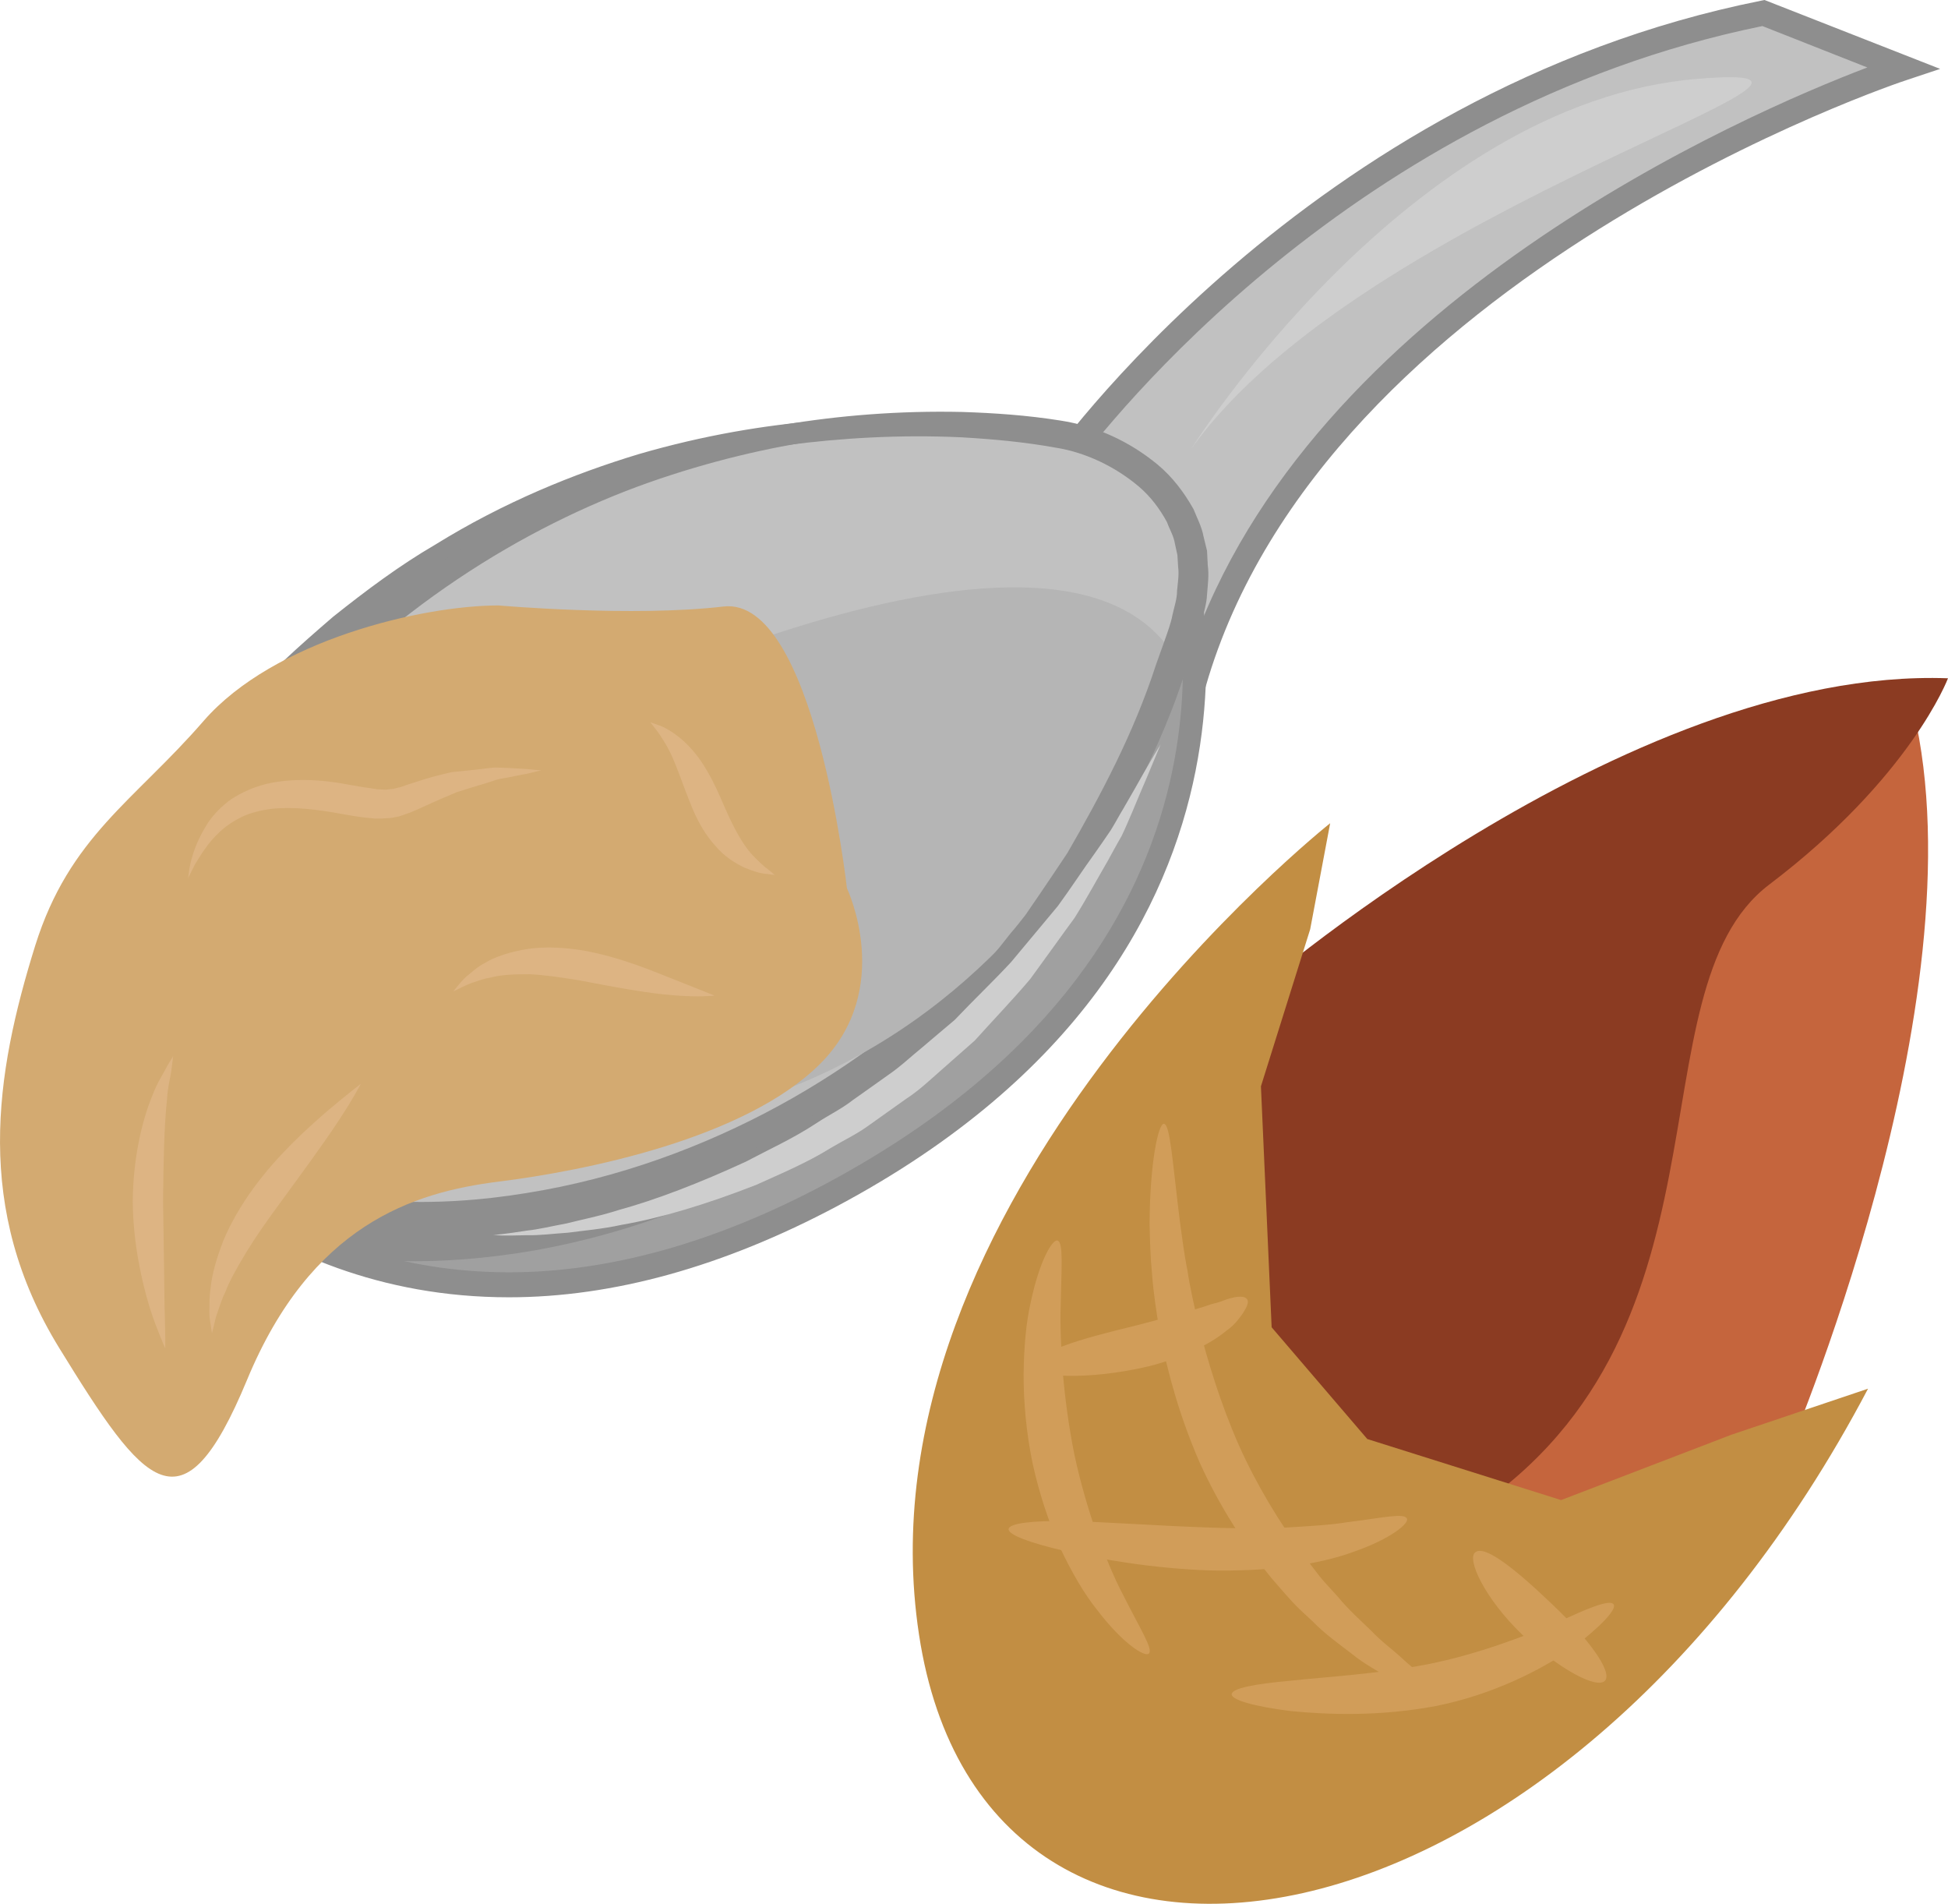 <?xml version="1.0" encoding="UTF-8" standalone="no"?>
<svg
   xmlns:dc="http://purl.org/dc/elements/1.1/"
   xmlns:cc="http://creativecommons.org/ns#"
   xmlns:rdf="http://www.w3.org/1999/02/22-rdf-syntax-ns#"
   xmlns:svg="http://www.w3.org/2000/svg"
   xmlns="http://www.w3.org/2000/svg"
   id="svg58"
   viewBox="0 0 5457.888 5332.944"
   style="clip-rule:evenodd;fill-rule:evenodd;image-rendering:optimizeQuality;shape-rendering:geometricPrecision;text-rendering:geometricPrecision"
   version="1.1"
   height="53.329mm"
   width="54.579mm"
   xml:space="preserve">
 <defs
   id="defs4">
  <style
   id="style2"
   type="text/css">
   <![CDATA[
    .fil8 {fill:#8B3B22;fill-rule:nonzero}
    .fil1 {fill:#8E8E8E;fill-rule:nonzero}
    .fil2 {fill:#A0A0A0;fill-rule:nonzero}
    .fil3 {fill:#B5B5B5;fill-rule:nonzero}
    .fil0 {fill:#C1C1C1;fill-rule:nonzero}
    .fil9 {fill:#C28E43;fill-rule:nonzero}
    .fil7 {fill:#C5653D;fill-rule:nonzero}
    .fil5 {fill:#CECECE;fill-rule:nonzero}
    .fil10 {fill:#D19D59;fill-rule:nonzero}
    .fil4 {fill:#D3AA71;fill-rule:nonzero}
    .fil6 {fill:#DDB483;fill-rule:nonzero}
   ]]>
  </style>
 </defs>
 <g
   transform="translate(-7267.112,-12367)"
   id="Vrstva_x0020_1">
  <path
   style="fill:#c1c1c1;fill-rule:nonzero"
   id="path7"
   d="m 10226,13689 c 0,0 706,-1030 1982,-1285 l 391,153 c 0,0 -1647,538 -1987,1724 z"
   class="fil0" />
  <path
   style="fill:#8e8e8e;fill-rule:nonzero"
   id="path9"
   d="m 10269,13690 331,509 c 333,-984 1557,-1513 1899,-1643 l -294,-116 c -1146,234 -1833,1110 -1936,1250 z m 355,675 -440,-676 13,-20 c 7,-10 729,-1045 2004,-1300 l 10,-2 492,193 -93,31 c -17,5 -1633,545 -1965,1700 z"
   class="fil1" />
  <path
   style="fill:#a0a0a0;fill-rule:nonzero"
   id="path11"
   d="m 10376,13815 188,40 c 0,0 383,1139 -969,1860 -1278,682 -1974,-233 -1998,-304 z"
   class="fil2" />
  <path
   style="fill:#8e8e8e;fill-rule:nonzero"
   id="path13"
   d="m 7645,15425 c 76,115 435,506 1048,506 280,0 578,-83 886,-247 1229,-656 1002,-1645 957,-1799 l -154,-32 z m 1048,576 c -728,0 -1109,-519 -1129,-578 l -10,-28 2816,-1617 221,46 6,20 c 4,11 377,1176 -985,1902 -318,169 -627,255 -919,255 z"
   class="fil1" />
  <path
   style="fill:#c1c1c1;fill-rule:nonzero"
   id="path15"
   d="m 10271,13590 c 0,0 -1532,-345 -2523,1111 -991,1457 2139,1703 2838,-573 135,-439 -315,-538 -315,-538 z"
   class="fil0" />
  <path
   style="fill:#8e8e8e;fill-rule:nonzero"
   id="path17"
   d="m 10271,13590 c 0,0 29,4 81,24 51,20 130,55 201,139 33,42 62,98 74,165 12,67 3,140 -15,216 -39,145 -97,308 -182,479 -85,171 -201,349 -351,518 -151,169 -338,328 -559,457 -221,129 -474,231 -751,281 -138,24 -282,36 -428,29 -147,-8 -297,-33 -442,-95 -142,-60 -281,-159 -358,-306 -39,-73 -60,-153 -65,-232 -5,-79 5,-156 24,-228 19,-73 47,-140 79,-203 31,-63 69,-121 107,-177 78,-108 158,-212 245,-305 84,-95 177,-178 269,-257 94,-75 188,-145 286,-202 192,-119 389,-199 571,-254 368,-107 681,-110 890,-96 106,7 187,20 241,29 55,10 83,18 83,18 0,0 -29,-5 -84,-10 -55,-6 -136,-12 -240,-11 -208,2 -514,27 -863,150 -347,123 -733,357 -1047,728 -80,91 -152,192 -224,296 -67,104 -128,216 -156,334 -30,117 -25,239 31,341 54,102 158,180 277,230 120,51 253,75 385,83 132,8 264,-1 392,-22 257,-41 497,-130 708,-245 211,-115 394,-258 544,-412 151,-154 270,-318 362,-479 91,-160 158,-315 205,-455 21,-68 33,-134 27,-195 -7,-60 -28,-112 -56,-154 -60,-83 -134,-124 -183,-148 -49,-24 -78,-31 -78,-31 z"
   class="fil1" />
  <path
   style="fill:#b5b5b5;fill-rule:nonzero"
   id="path19"
   d="m 8700,14452 c 0,0 1526,-800 1860,-242 0,0 -415,1461 -1956,1313 z"
   class="fil3" />
  <path
   style="fill:#d3aa71;fill-rule:nonzero"
   id="path21"
   d="m 9640,14855 c 0,0 -91,-819 -346,-789 -255,30 -630,-3 -630,-3 -216,0 -630,98 -826,323 -195,225 -376,324 -472,629 -113,362 -173,738 67,1128 240,390 345,526 526,90 180,-435 465,-526 705,-556 241,-30 691,-120 901,-330 210,-210 75,-492 75,-492 z"
   class="fil4" />
  <path
   style="fill:#8e8e8e;fill-rule:nonzero"
   id="path23"
   d="m 8293,14102 c 0,0 16,-13 47,-37 31,-24 76,-61 136,-105 123,-83 307,-200 561,-291 63,-22 129,-45 201,-62 70,-21 145,-35 223,-50 156,-26 325,-40 503,-36 89,3 180,9 274,24 98,15 192,57 272,123 41,34 74,77 101,125 10,25 23,49 28,76 l 10,41 2,40 c 4,28 0,55 -2,82 -1,27 -10,52 -15,79 -6,27 -15,50 -23,74 l -26,73 c -64,196 -159,374 -258,541 -28,40 -55,80 -83,119 -13,19 -27,39 -40,58 -16,18 -31,36 -46,54 -30,36 -60,71 -89,106 -32,33 -64,65 -96,96 -255,252 -546,406 -798,494 -255,88 -474,107 -623,105 -37,-1 -70,0 -99,-3 -28,-3 -52,-6 -72,-8 -39,-5 -59,-7 -59,-7 0,0 20,1 59,3 20,1 44,3 73,4 28,2 61,-2 98,-2 147,-6 363,-35 608,-132 244,-96 522,-254 763,-504 30,-32 61,-63 91,-95 28,-35 56,-69 84,-105 15,-17 29,-35 43,-53 13,-19 26,-38 39,-57 26,-38 52,-77 78,-116 94,-163 186,-336 248,-527 l 25,-70 c 8,-23 17,-47 21,-69 5,-23 13,-45 13,-68 2,-23 6,-45 3,-67 l -2,-33 -7,-32 c -3,-21 -15,-40 -22,-60 -20,-37 -46,-72 -79,-100 -66,-56 -150,-96 -233,-109 -88,-16 -177,-24 -264,-29 -173,-8 -338,2 -491,22 -77,13 -151,23 -220,41 -71,14 -137,35 -200,54 -252,80 -440,186 -567,262 -62,41 -108,75 -141,97 -32,22 -49,34 -49,34 z"
   class="fil1" />
  <path
   style="fill:#cecece;fill-rule:nonzero"
   id="path25"
   d="m 10605,13624 c 0,0 606,-969 1417,-1036 646,-54 -933,355 -1417,1036 z"
   class="fil5" />
  <path
   style="fill:#cecece;fill-rule:nonzero"
   id="path27"
   d="m 10519,14452 c 0,0 -13,31 -37,89 -12,28 -27,63 -44,104 -9,20 -18,43 -29,65 -13,22 -25,45 -39,70 -28,48 -57,102 -92,158 -39,53 -80,111 -124,171 -48,57 -102,113 -156,173 -31,27 -62,55 -93,82 -32,28 -62,57 -99,81 -35,25 -70,50 -104,74 -34,25 -71,42 -106,63 -69,43 -142,73 -210,104 -138,54 -267,93 -377,112 -55,12 -106,16 -150,22 -44,3 -82,8 -113,7 -31,1 -55,1 -72,1 -16,-1 -25,-2 -25,-2 0,0 9,0 25,-2 16,-2 40,-5 71,-10 30,-3 67,-12 110,-20 43,-11 91,-20 144,-37 106,-29 228,-76 358,-136 64,-34 133,-65 198,-108 33,-22 69,-39 101,-64 33,-23 66,-47 100,-71 34,-23 64,-52 95,-77 31,-26 61,-52 91,-77 54,-57 109,-109 158,-162 46,-55 90,-108 131,-157 38,-52 71,-103 103,-147 16,-23 31,-44 45,-65 13,-21 24,-42 35,-60 22,-38 41,-71 56,-98 31,-54 49,-83 49,-83 z"
   class="fil5" />
  <path
   style="fill:#ddb483;fill-rule:nonzero"
   id="path29"
   d="m 7730,16144 c 0,0 -5,-11 -13,-31 -8,-20 -20,-49 -31,-85 -22,-73 -46,-178 -47,-296 1,-118 25,-224 55,-296 13,-36 32,-63 41,-82 l 17,-28 c 0,0 -1,12 -4,33 -2,22 -11,50 -13,88 -8,73 -10,174 -11,285 2,112 3,214 4,289 1,37 2,68 2,89 0,22 0,34 0,34 z"
   class="fil6" />
  <path
   style="fill:#ddb483;fill-rule:nonzero"
   id="path31"
   d="m 8278,15403 c 0,0 -22,43 -64,106 -42,64 -104,148 -169,237 -33,45 -63,88 -88,129 -24,40 -46,78 -59,112 -8,16 -13,32 -18,46 -5,14 -9,26 -11,36 -5,21 -8,33 -8,33 0,0 -2,-12 -5,-33 -2,-11 -3,-25 -2,-40 0,-16 0,-34 3,-53 4,-40 17,-85 36,-134 20,-48 49,-98 83,-145 70,-96 149,-166 206,-216 58,-49 96,-78 96,-78 z"
   class="fil6" />
  <path
   style="fill:#ddb483;fill-rule:nonzero"
   id="path33"
   d="m 8784,14525 c 0,0 -15,3 -43,10 -14,2 -31,6 -51,10 -10,2 -20,3 -31,6 -11,4 -22,7 -34,11 -24,7 -50,15 -78,24 -26,11 -55,23 -85,37 -14,6 -30,14 -48,21 -10,3 -19,7 -29,10 -11,2 -23,5 -34,5 -11,1 -22,1 -33,1 -10,-1 -20,-2 -30,-3 -20,-2 -39,-6 -58,-9 -75,-14 -143,-22 -204,-15 -30,4 -57,11 -81,22 -24,12 -45,26 -62,42 -35,32 -55,68 -70,92 -13,26 -20,40 -20,40 4,1 -2,-67 58,-159 16,-23 37,-45 65,-65 28,-18 61,-33 97,-42 73,-17 154,-13 231,2 18,3 38,7 55,9 l 25,4 23,1 c 7,0 13,-2 20,-2 7,-1 15,-4 22,-5 16,-6 32,-11 48,-16 32,-11 65,-19 95,-26 31,-3 59,-6 85,-9 13,-2 25,-3 37,-4 12,0 23,1 33,1 21,1 39,2 53,3 29,3 44,4 44,4 z"
   class="fil6" />
  <path
   style="fill:#ddb483;fill-rule:nonzero"
   id="path35"
   d="m 9269,15156 c 0,0 -44,5 -115,-1 -70,-5 -165,-23 -265,-42 -49,-8 -96,-15 -138,-17 -42,0 -80,1 -112,10 -16,2 -30,8 -43,12 -13,4 -23,9 -32,13 -17,9 -27,13 -27,13 0,0 7,-8 19,-23 7,-8 15,-17 27,-26 11,-9 24,-21 40,-29 32,-20 75,-33 124,-41 49,-7 103,-4 157,5 108,20 196,59 260,84 64,25 105,42 105,42 z"
   class="fil6" />
  <path
   style="fill:#ddb483;fill-rule:nonzero"
   id="path37"
   d="m 9438,14818 c 0,0 -9,-1 -24,-3 -15,-1 -36,-7 -62,-18 -25,-12 -56,-31 -80,-60 -26,-28 -47,-64 -63,-101 -31,-74 -49,-136 -73,-178 -12,-21 -24,-39 -33,-50 -9,-12 -14,-18 -14,-18 0,0 7,3 22,8 14,4 34,15 56,32 22,17 46,42 66,72 20,30 38,65 53,100 30,70 56,124 90,161 17,17 32,32 44,40 11,9 18,15 18,15 z"
   class="fil6" />
  <path
   style="fill:#c5653d;fill-rule:nonzero"
   id="path39"
   d="m 12269,16454 c 0,0 553,-1280 359,-2097 l -1005,808 -509,1531 781,-10 z"
   class="fil7" />
  <path
   style="fill:#8b3b22;fill-rule:nonzero"
   id="path41"
   d="m 10756,15166 c 0,0 1062,-932 1969,-899 0,0 -104,277 -501,578 -396,301 -61,1279 -871,1778 l -849,-402 z"
   class="fil8" />
  <path
   style="fill:#c28e43;fill-rule:nonzero"
   id="path43"
   d="m 10994,14673 c 0,0 -1337,1059 -1152,2273 184,1214 1798,946 2659,-689 l -383,129 -477,183 -543,-171 -268,-313 -30,-675 138,-440 z"
   class="fil9" />
  <path
   style="fill:#d19d59;fill-rule:nonzero"
   id="path45"
   d="m 10486,16999 c -11,11 -73,-28 -144,-121 -37,-46 -72,-106 -105,-176 -31,-70 -58,-150 -77,-237 -18,-87 -25,-172 -25,-248 1,-77 7,-146 20,-202 24,-114 60,-177 75,-173 17,5 11,74 9,182 -2,54 1,118 6,189 6,70 16,147 32,227 17,80 39,154 62,221 25,65 49,125 74,172 48,96 86,154 73,166 z"
   class="fil10" />
  <path
   style="fill:#d19d59;fill-rule:nonzero"
   id="path47"
   d="m 11310,17124 c -4,7 -31,0 -76,-19 -22,-10 -50,-22 -80,-40 -29,-19 -65,-37 -99,-65 -35,-27 -75,-55 -111,-92 -19,-18 -40,-36 -58,-56 -19,-21 -38,-43 -57,-65 -74,-91 -145,-200 -201,-324 -54,-124 -89,-248 -111,-362 -10,-58 -18,-112 -22,-164 -5,-51 -6,-99 -7,-142 1,-175 25,-281 40,-280 18,1 24,107 45,274 6,42 11,87 21,136 7,48 19,99 31,153 27,106 62,221 113,337 51,114 114,216 178,304 16,22 33,43 48,63 16,20 34,38 50,56 31,38 65,68 95,97 28,30 59,52 84,75 24,23 47,40 66,55 36,31 55,51 51,59 z"
   class="fil10" />
  <path
   style="fill:#d19d59;fill-rule:nonzero"
   id="path49"
   d="m 11764,17075 c -22,24 -126,-30 -232,-129 -105,-101 -157,-213 -131,-231 27,-21 115,50 214,145 101,95 171,190 149,215 z"
   class="fil10" />
  <path
   style="fill:#d19d59;fill-rule:nonzero"
   id="path51"
   d="m 10760,16005 c 6,6 4,17 -6,33 -4,8 -11,17 -19,27 -8,10 -18,20 -31,29 -49,41 -128,77 -217,100 -89,21 -169,28 -228,27 -58,-1 -96,-9 -99,-26 -3,-16 30,-37 85,-57 55,-21 131,-40 213,-60 82,-22 153,-40 204,-58 14,-3 26,-7 36,-11 10,-4 19,-6 28,-8 16,-3 29,-2 34,4 z"
   class="fil10" />
  <path
   style="fill:#d19d59;fill-rule:nonzero"
   id="path53"
   d="m 11209,16621 c 7,13 -46,57 -147,92 -50,19 -113,33 -182,43 -70,8 -147,12 -227,10 -160,-6 -301,-31 -401,-54 -100,-23 -161,-46 -159,-62 2,-16 67,-24 169,-22 103,2 243,13 395,18 76,3 148,2 213,0 65,-4 124,-7 172,-15 98,-12 160,-27 167,-10 z"
   class="fil10" />
  <path
   style="fill:#d19d59;fill-rule:nonzero"
   id="path55"
   d="m 11788,16861 c 10,13 -34,61 -118,125 -86,59 -220,128 -380,160 -160,30 -305,24 -407,14 -103,-13 -165,-31 -165,-47 1,-17 65,-29 165,-38 101,-11 238,-18 384,-46 145,-29 270,-79 362,-116 89,-43 149,-66 159,-52 z"
   class="fil10" />
 </g>
</svg>